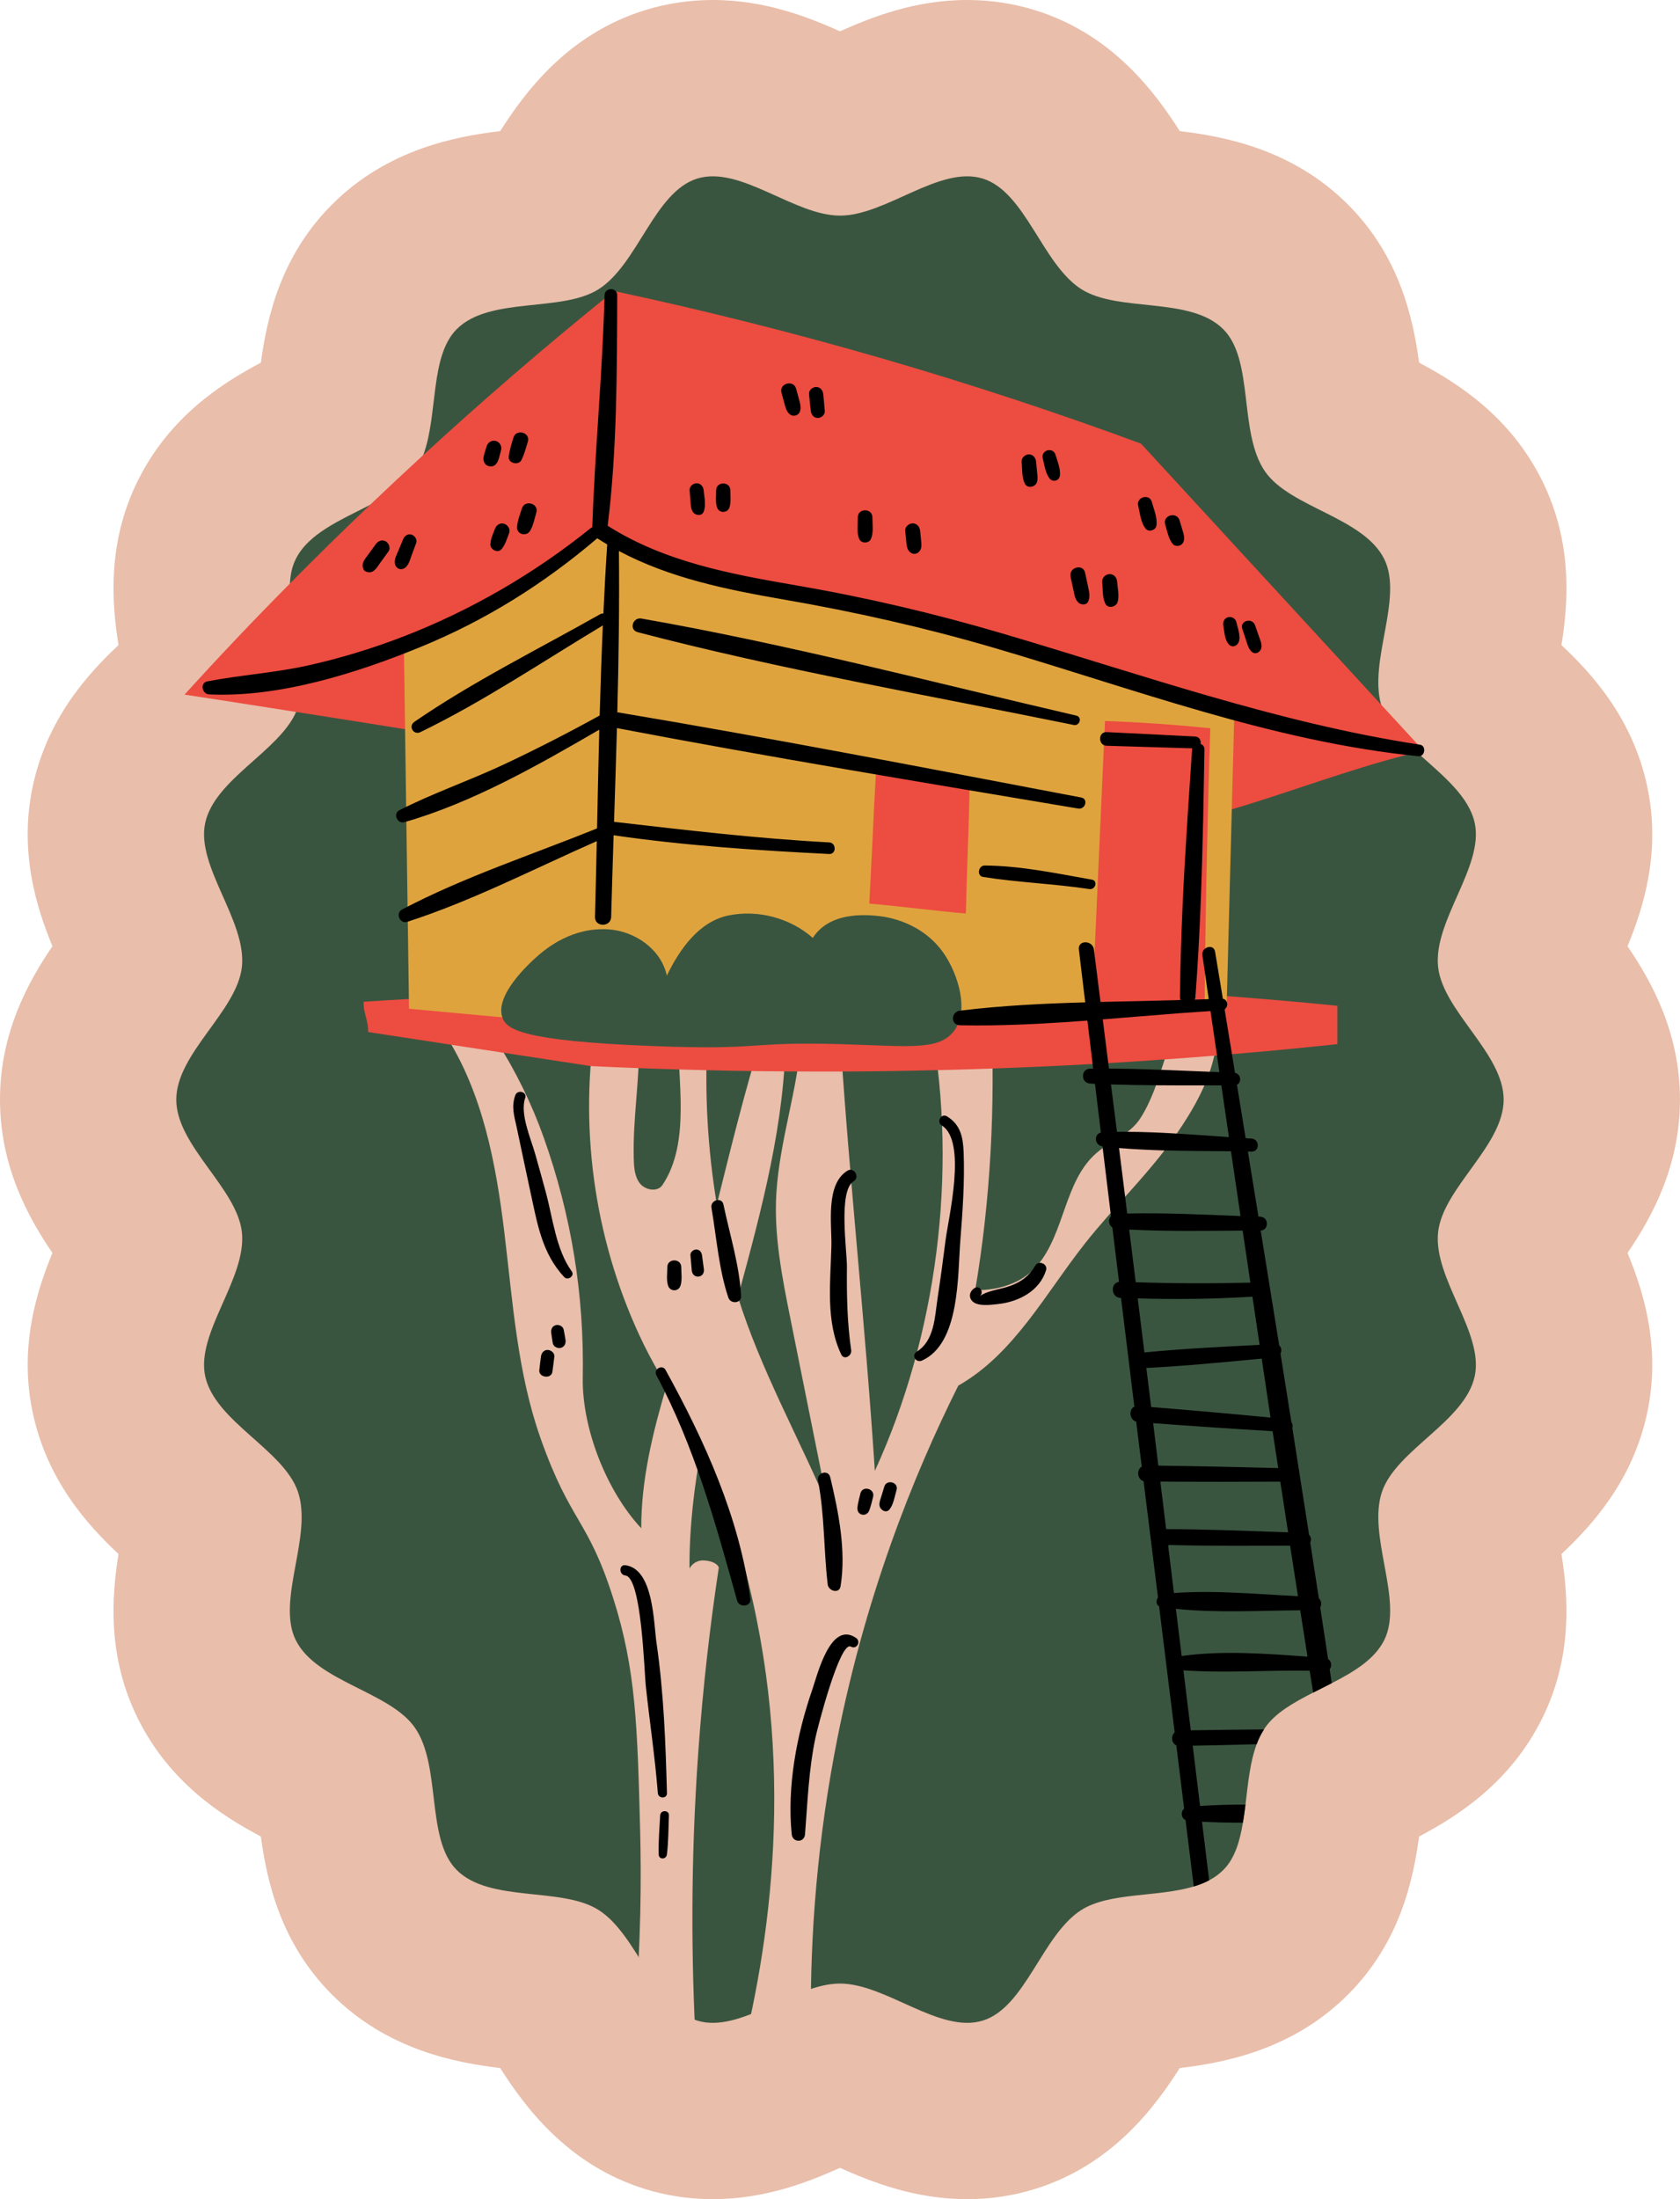 <?xml version="1.0" encoding="UTF-8"?><svg xmlns="http://www.w3.org/2000/svg" xmlns:xlink="http://www.w3.org/1999/xlink" height="500.0" preserveAspectRatio="xMidYMid meet" version="1.0" viewBox="0.0 0.0 382.0 500.0" width="382.0" zoomAndPan="magnify"><g id="change1_1"><path d="M219.915,500c-12.013,0-21.923-4-28.92-7.121c-6.997,3.121-16.908,7.12-28.919,7.12 c-5.28,0-10.466-0.778-15.415-2.311c-17.681-5.481-27.358-18.782-32.93-27.503c-10.113-1.203-25.718-4.112-38.309-16.762 c-11.727-11.78-14.746-25.88-16.108-35.883c-8.898-4.704-20.835-12.32-28.05-26.985c-6.896-14.015-5.864-27.597-4.317-37.234 c-7.162-6.702-16.205-16.792-19.477-32.014c-3.196-14.87,0.787-27.549,4.454-36.442C6.465,276.854,0,265.242,0,250 s6.465-26.854,11.923-34.865c-3.667-8.894-7.65-21.575-4.454-36.444c3.272-15.222,12.317-25.313,19.478-32.015 c-1.547-9.636-2.579-23.22,4.319-37.238c7.214-14.662,19.152-22.277,28.05-26.982c1.363-10.004,4.382-24.104,16.109-35.884 c12.593-12.649,28.197-15.557,38.31-16.76c5.572-8.721,15.249-22.021,32.927-27.5C151.612,0.778,156.798,0,162.078,0 c12.013,0,21.923,3.998,28.92,7.12c6.997-3.121,16.908-7.119,28.92-7.119c5.28,0,10.466,0.778,15.415,2.311 c17.681,5.479,27.357,18.781,32.93,27.503c10.113,1.203,25.718,4.112,38.308,16.761c11.727,11.779,14.747,25.88,16.109,35.884 c8.897,4.704,20.835,12.319,28.048,26.982c6.897,14.016,5.866,27.599,4.318,37.234c7.161,6.703,16.205,16.794,19.476,32.017 c3.197,14.867-0.787,27.546-4.454,36.44c5.457,8.011,11.923,19.623,11.923,34.866c0,15.242-6.465,26.853-11.922,34.864 c3.666,8.894,7.648,21.575,4.452,36.444c-3.271,15.221-12.316,25.312-19.478,32.014c1.548,9.637,2.58,23.22-4.318,37.239 c-7.215,14.664-19.153,22.278-28.05,26.981c-1.364,10.004-4.383,24.105-16.112,35.886c-12.587,12.647-28.192,15.556-38.306,16.759 c-5.573,8.721-15.249,22.021-32.926,27.5C230.381,499.222,225.195,500,219.915,500z" fill="#E9BEAA"/></g><g id="change2_1"><path d="M335.328,312.877c-2.218,10.316-17.826,16.73-21.086,26.284c-3.407,10.009,4.958,24.667,0.521,33.7 c-2.178,4.396-6.908,7.242-11.946,9.821c-1.403,0.735-2.833,1.43-4.223,2.138c-4.436,2.272-8.619,4.61-10.944,7.991 c-0.094,0.12-0.174,0.254-0.241,0.388c-0.682,1.029-1.229,2.165-1.67,3.367c-1.523,4.076-1.964,8.98-2.539,13.723 c-0.174,1.403-0.361,2.779-0.588,4.116c-0.708,4.276-1.857,8.151-4.45,10.744c-0.949,0.949-2.031,1.724-3.22,2.352 c-1.082,0.575-2.258,1.029-3.501,1.403c-8.191,2.485-19.175,1.269-25.603,5.372c-8.886,5.679-12.654,22.115-22.369,25.122 c-9.835,3.047-22.008-8.418-32.471-8.418s-22.65,11.465-32.471,8.418c-9.715-3.007-13.496-19.443-22.382-25.122 c-8.445-5.398-24.801-1.59-32.311-9.127c-7.055-7.096-3.434-23.598-9.487-32.337c-5.706-8.245-22.422-10.423-27.113-19.95 c-4.436-9.033,3.929-23.692,0.508-33.7c-3.247-9.554-18.868-15.968-21.086-26.284c-2.125-9.888,9.434-22.195,8.352-32.658 c-1.056-10.075-14.926-19.71-14.926-30.213c0-10.516,13.87-20.137,14.926-30.226c1.082-10.463-10.476-22.77-8.352-32.658 c2.138-9.942,16.717-16.262,20.672-25.255c0.16-0.334,0.294-0.682,0.414-1.029c0.534-1.577,0.775-3.247,0.828-5.011 c0.04-1.35-0.027-2.753-0.187-4.169c-0.655-6.347-2.739-13.202-2.459-18.988c0.107-2.004,0.481-3.862,1.31-5.532 c2.873-5.853,10.289-8.926,16.904-12.347c4.169-2.138,8.018-4.423,10.209-7.603c0.775-1.122,1.403-2.379,1.898-3.728 c3.394-9.113,1.443-22.422,7.59-28.609c7.51-7.537,23.866-3.728,32.324-9.127c8.873-5.679,12.654-22.115,22.369-25.122 c9.835-3.047,22.008,8.418,32.471,8.418s22.636-11.465,32.471-8.418c9.715,3.02,13.496,19.443,22.369,25.122 c8.459,5.399,24.814,1.59,32.324,9.14c7.055,7.082,3.421,23.585,9.487,32.337c5.706,8.231,22.422,10.409,27.113,19.937 c4.343,8.846-3.581,23.077-0.722,33.072c0.067,0.214,0.134,0.414,0.2,0.628c0.989,2.886,3.087,5.479,5.626,7.991 c0.013,0,0.013,0.013,0.013,0.013c0.735,0.735,1.523,1.47,2.325,2.191c0.294,0.281,0.601,0.548,0.895,0.815 c5.238,4.69,10.944,9.34,12.227,15.273c2.125,9.888-9.421,22.195-8.338,32.658c1.042,10.089,14.913,19.71,14.913,30.226 c0,10.503-13.87,20.124-14.913,30.213C325.907,290.681,337.452,302.988,335.328,312.877z" fill="#3A553F"/></g><g id="change1_2"><path d="M266.67,259.01c-5.998,8.421-13.575,15.593-19.977,23.711c-9.004,11.418-16.146,25.13-28.791,32.309 c-10.222,20.428-21.669,48.753-28.204,83.856c-4.457,23.941-5.582,45.414-5.285,63.163c-5.096,1.062-10.192,2.123-15.288,3.185 c7.219-29.896,12.059-72.579-2.586-118.244c-2.083-6.494-4.427-12.636-6.952-18.432c-1.74,9.28-2.856,18.617-2.81,28.059 c0.588-1.144,1.87-1.893,3.155-1.844c1.285,0.049,3.015,0.422,3.514,1.607c-1.983,13.062-3.608,27.056-4.667,41.904 c-1.761,24.707-1.644,47.489-0.484,67.904c-4.671-2.336-9.343-4.671-14.014-7.007c1.501-17.711,1.55-32.448,1.274-42.997 c-0.621-23.711-0.958-36.585-6.097-52.746c-5.83-18.335-9.691-17.045-16.541-36.42c-5.281-14.937-6.317-30.972-8.224-46.7 c-1.907-15.728-4.909-31.82-13.487-45.139l11.556,1.293c4.46,6.953,8.121,14.418,10.887,22.201 c6.287,17.691,9.208,35.783,8.863,54.554c-0.211,11.508,5.428,25.839,13.298,34.238c-0.028-11.019,2.613-21.8,5.759-32.406 c-1.876-3.132-3.673-6.261-5.21-9.418c-10.77-22.123-14.699-47.519-11.119-71.863c3.257,0.683,6.793,1.758,10.05,2.44 c0.219,9.244-1.41,17.782-1.191,27.026c0.048,2.013,0.146,4.177,1.374,5.773c1.228,1.596,4.034,2.083,5.154,0.409 c6.529-9.757,3.37-24.091,3.503-35.83c2.214,0.602,4.536,1.378,6.749,1.98c-0.719,12.877,0.025,25.643,2.109,38.261 c3.22-12.935,6.387-25.887,10.325-38.581c1.943,0.116,3.407-0.687,5.35-0.571c-0.087,20.385-5.467,40.281-10.87,60.17 c5.074,16.343,13.84,31.981,20.511,47.66c-2.854-14.208-5.708-28.416-8.562-42.623c-1.909-9.501-3.827-19.135-3.198-28.805 c0.785-12.059,4.888-23.473,5.712-35.53c3.238-0.382,5.529,0.3,8.766-0.083c2.171,33.433,5.731,65.524,7.902,98.957 c14.123-30.847,18.89-67.826,12.853-101.211c4.532-0.905,9.064-1.81,13.596-2.716c0.958,20.883-0.127,42.214-3.631,62.823 c5.256,0.08,10.665-1.553,14.08-5.55c6.342-7.424,6.134-19.281,13.529-25.657c3.43-2.958,7.504-4.078,9.952-7.89 c2.448-3.811,3.857-8.18,5.241-12.493c1.417-4.417,2.834-8.834,4.251-13.251c2.849,0,5.001,2.39,7.85,2.39 C277.793,241.156,272.668,250.588,266.67,259.01z" fill="#E9BEAA"/></g><g id="change3_1"><path d="M278.964,226.474c-0.334-0.027-0.681-0.053-1.016-0.08c-1.082-0.08-2.165-0.16-3.247-0.227 c-0.267-0.027-0.521-0.04-0.775-0.067c-0.695-0.053-1.376-0.094-2.058-0.147c-1.189-0.08-2.379-0.174-3.554-0.254 c-6.173-0.428-12.347-0.855-18.507-1.309c-0.414-0.027-0.842-0.054-1.256-0.094c-0.748-0.054-1.497-0.107-2.245-0.16 c-9.701-0.708-19.402-1.497-29.157-2.485c-0.04,0-0.094-0.013-0.134-0.013c-33.473,2.205-68.029,2.913-102.037,4.396 c-7.363,0.321-14.712,0.682-22.008,1.096c-3.434,0.187-6.868,0.401-10.276,0.628c-0.147,2.445,1.149,4.436,1.002,6.882 c6.32,0.962,12.628,1.938,18.948,2.9c3.955,0.601,7.924,1.216,11.893,1.817c6.574,1.002,13.162,2.018,19.75,3.02h0.013 c3.595,0.174,7.216,0.334,10.877,0.468c3.073,0.12,6.16,0.214,9.287,0.307c2.045,0.067,4.089,0.12,6.16,0.16 c3.381,0.094,6.801,0.16,10.249,0.2c2.459,0.04,4.944,0.067,7.43,0.08c0.989,0.013,1.978,0.027,2.967,0.013 c3.421,0.027,6.855,0.027,10.316,0.013c7.109-0.027,14.338-0.134,21.661-0.321c1.376-0.027,2.753-0.053,4.129-0.094 c2.793-0.08,5.572-0.16,8.325-0.267c7.71-0.267,15.287-0.615,22.743-1.029c1.189-0.067,2.379-0.134,3.554-0.2 c4.316-0.254,8.592-0.534,12.828-0.842c3.795-0.254,7.55-0.548,11.278-0.855c0.2-0.013,0.414-0.027,0.615-0.04 c1.136-0.094,2.285-0.187,3.407-0.294c8.178-0.681,16.169-1.456,23.972-2.285v-8.712 C295.694,227.811,287.316,227.116,278.964,226.474z M322.326,169.216c-2.766-3.007-5.532-6-8.285-9.006 c-18.2-19.777-36.4-39.553-54.599-59.343c-18.28-6.748-38.07-13.349-59.29-19.496c-21.059-6.08-41.157-11.051-60.091-15.1 c-0.16-0.04-0.307-0.08-0.468-0.107c-0.722,0.575-1.43,1.149-2.151,1.737c-13.83,11.198-27.687,23.144-41.197,35.558 c-4.062,3.728-8.098,7.51-12.106,11.331c-6.174,5.879-12.267,11.853-18.213,17.879c-8.271,8.338-16.276,16.783-23.959,25.255 c8.472,1.296,16.93,2.606,25.362,3.942c8.271,1.296,16.529,2.606,24.774,3.929l1.764,0.281c0.628,0.107,1.256,0.2,1.871,0.294h0.013 c8.552,1.376,17.077,2.766,25.616,4.142h0.013c1.777,0.294,3.541,0.575,5.318,0.869c3.14,0.508,6.267,1.016,9.407,1.523 c1.323,0.214,2.632,0.428,3.942,0.641c19.549,3.18,39.099,6.347,58.728,9.461c7.162,1.136,14.325,2.258,21.514,3.381 c5.385,0.842,10.77,1.67,16.169,2.499c4.57,0.695,9.113,0.909,13.643,0.722c6.655-0.254,13.269-1.336,19.87-2.9 c1.203-0.281,2.419-0.575,3.621-0.895c0.347-0.08,0.695-0.174,1.042-0.267c1.817-0.481,3.635-1.002,5.452-1.537 c13.216-3.902,26.404-8.98,39.66-12.36h0.013c0.815-0.214,1.63-0.428,2.445-0.615c0.481-0.12,0.975-0.241,1.47-0.347 C323.221,170.191,322.78,169.71,322.326,169.216z" fill="#ED4C40"/></g><g id="change4_1"><path d="M93.003,229.351c-0.389-27.571-0.779-55.141-1.168-82.712c6.727-2.59,14.457-6.101,22.663-10.895 c8.789-5.134,16.047-10.526,21.847-15.412c8.717,5.976,16.82,9.509,23.371,11.693c2.085,0.695,7.077,2.274,24.527,5.175 c16.311,2.712,17.267,2.216,25.78,3.776c11.332,2.076,15.633,4.053,36.808,10.749c8.013,2.534,19.591,6.107,33.833,10.185 c-0.587,22.458-1.174,44.916-1.761,67.374c-39.341,2.098-78.682,4.197-118.024,6.295 C138.254,233.503,115.629,231.427,93.003,229.351z" fill="#DFA33E"/></g><g id="change2_2"><path d="M114.276,231.462c-1.97-5.116,6.147-12.47,7.556-13.746c2.625-2.378,8.441-6.939,16.528-6.417 c6.052,0.391,12.032,4.589,13.261,10.528c2.981-6.149,7.384-12.351,14.083-13.701c6.699-1.35,13.983,0.6,19.113,5.115 c3.168-4.934,9.423-5.647,15.243-4.94c1.032,0.125,9.643,1.067,14.748,8.765c3.009,4.538,5.646,12.69,2.113,17.329 c-3.413,4.482-10.088,3.476-25.198,3.018c-22.253-0.673-17.364,1.425-43.342,0.416C118.625,236.673,115.255,234.005,114.276,231.462 z" fill="#3A553F"/></g><g id="change3_2"><path d="M199.163,176.071c0,0,0,0.013-0.013,0c-0.12,2.298-0.241,4.61-0.374,6.935 c-0.361,7.47-0.708,15.06-1.122,22.436c7.002,0.601,14.979,1.657,21.968,2.258c0.147-6.775,0.441-14.204,0.668-21.313 c0.054-2.272,0.12-4.517,0.174-6.695v-0.013c0-0.147,0.013-0.267,0.013-0.414C213.367,178.195,206.272,177.14,199.163,176.071z M262.862,164.525c-3.969-0.267-7.831-0.468-11.599-0.601c-0.04,0.855-0.08,1.724-0.12,2.579c-0.04,0.975-0.08,1.938-0.134,2.913 c-0.294,6.735-0.601,13.456-0.909,20.191c-0.401,9.113-0.815,18.24-1.229,27.353c-0.107,2.445-0.214,4.891-0.321,7.336 c-0.107,2.205-0.2,4.41-0.307,6.614c-0.027,0.615-0.053,1.243-0.08,1.857c0.895-0.04,1.791-0.094,2.686-0.187 c5.064-0.414,10.236-1.363,15.354-2.058c0.681-0.094,1.35-0.174,2.018-0.254c1.604-0.2,3.207-0.361,4.797-0.441 c0.294-0.027,0.588-0.04,0.882-0.053v-0.227c0.013-0.788,0.013-1.563,0.027-2.352V226.1c0.027-1.644,0.04-3.301,0.053-4.944 c0.027-1.831,0.04-3.675,0.067-5.505c0.08-5.251,0.16-10.516,0.267-15.821c0.094-4.784,0.201-9.541,0.321-14.285 c0.16-6.695,0.347-13.349,0.561-19.964C271.214,165.167,267.098,164.819,262.862,164.525z" fill="#ED4C40"/></g><g id="change5_1"><path d="M322.533,171.937c-33.242-3.346-64.627-15.304-96.48-24.637c-15.765-4.619-31.624-8.184-47.803-10.986 c-12.963-2.245-25.912-4.863-37.522-11.036c0.132,12.212-0.049,24.437-0.361,36.663c35.255,5.897,70.375,12.71,105.489,19.383 c1.656,0.315,0.937,2.783-0.692,2.509c-34.988-5.888-70.03-11.648-104.886-18.293c-0.195,7.105-0.425,14.21-0.655,21.312 c16.277,1.873,32.523,3.801,48.895,4.673c1.692,0.09,1.699,2.726,0,2.64c-16.367-0.826-32.763-1.898-48.992-4.258 c-0.199,6.193-0.395,12.384-0.56,18.57c-0.063,2.365-3.74,2.367-3.677,0c0.154-5.74,0.281-11.486,0.405-17.234 c-14.177,6.253-28.41,13.61-43.121,18.353c-1.659,0.535-2.703-1.996-1.18-2.798c14.021-7.39,29.662-12.496,44.364-18.453 c0.158-7.48,0.314-14.964,0.508-22.447c-13.884,8.067-28.932,16.642-44.316,21.03c-1.601,0.457-2.652-1.942-1.143-2.711 c7.611-3.875,15.806-6.684,23.556-10.313c7.459-3.492,14.782-7.254,21.995-11.227c0.188-6.83,0.417-13.657,0.715-20.479 c-13.632,8.191-27.183,17.324-41.484,24.258c-1.573,0.763-2.804-1.347-1.366-2.337c13.299-9.157,28.194-16.518,42.242-24.471 c0.258-0.146,0.503-0.168,0.734-0.143c0.243-5.245,0.521-10.487,0.869-15.722c-0.741-0.438-1.478-0.888-2.206-1.359 c-0.019-0.012-0.032-0.028-0.051-0.04c-12.14,10.35-25.372,18.65-40.177,24.712c-14.564,5.964-32.151,11.535-48.088,10.781 c-1.627-0.077-2.136-2.628-0.401-2.96c7.682-1.47,15.5-1.947,23.163-3.675c7.316-1.65,14.505-3.843,21.5-6.55 c15.207-5.885,29.762-14.328,42.454-24.574c0.132-0.106,0.269-0.177,0.408-0.23c0.604-17.593,2.339-35.142,2.794-52.755 c0.048-1.852,2.887-1.856,2.88,0c-0.067,17.393-0.027,35.115-2.169,52.409c13.019,8.261,28.093,11.006,43.066,13.584 c15.867,2.732,31.413,6.401,46.859,10.954c31.409,9.26,62.295,20.256,94.787,25.237 C324.376,169.544,324.014,172.086,322.533,171.937z M151.333,311.466c-0.751-1.36-2.812-0.151-2.081,1.216 c8.71,16.279,13.438,33.629,18.365,51.281c0.444,1.592,3.233,1.35,2.998-0.406C168.14,345.062,160.269,327.654,151.333,311.466z M186,336.616c1.532,7.891,1.264,15.723,2.206,23.628c0.178,1.495,2.628,2.211,2.923,0.396c1.316-8.091-0.479-16.918-2.352-24.789 C188.344,334.034,185.65,334.814,186,336.616z M151.651,407.67c-0.311-11.463-0.716-22.72-2.366-34.091 c-0.684-4.713-0.664-16.876-7.096-17.712c-1.471-0.191-1.493,2.175,0,2.333c3.712,0.392,4.294,21.788,4.651,25.103 c0.873,8.125,2.099,16.221,2.738,24.367C149.68,408.983,151.687,409.02,151.651,407.67z M150.11,412.744 c-0.149,2.952-0.432,5.935-0.333,8.892c0.041,1.229,1.72,1.162,1.862,0c0.36-2.938,0.344-5.936,0.458-8.892 C152.146,411.463,150.174,411.471,150.11,412.744z M124.145,271.2c-0.792-2.953-1.627-5.893-2.453-8.837 c-0.961-3.427-3.525-9.143-2.279-12.712c0.497-1.424-1.743-2.02-2.249-0.62c-0.942,2.602-0.236,4.692,0.337,7.352 c1.049,4.865,2.039,9.742,3.104,14.603c1.552,7.082,2.593,13.951,7.705,19.382c0.821,0.873,2.429-0.301,1.696-1.309 C126.443,284.156,125.693,276.973,124.145,271.2z M215.343,253.825c-1.311-0.803-2.502,1.249-1.202,2.056 c5.79,3.592,1.51,20.945,0.843,26.233c-0.551,4.366-1.136,8.724-1.801,13.074c-0.631,4.128-0.669,9.607-4.734,12.13 c-1.308,0.812-0.169,2.626,1.182,2.022c8.668-3.873,8.103-19.336,8.726-27.227c0.522-6.625,1.012-13.457,0.757-20.103 C218.982,258.557,218.403,255.699,215.343,253.825z M235.384,287.769c-1.324,2.299-3.135,3.655-5.603,4.568 c-2.312,0.856-4.977,0.979-7.063,2.376c1.149-0.77,0.116-2.598-1.095-1.873c-1.007,0.603-1.475,1.81-0.667,2.846 c1.146,1.47,4.456,0.969,6.023,0.798c4.643-0.508,9.406-2.955,10.87-7.675C238.304,287.34,236.143,286.451,235.384,287.769z M191.28,307.947c0.656,1.381,2.446,0.309,2.263-0.954c-0.918-6.342-1.031-12.518-0.969-18.91 c0.035-3.661-2.019-17.337,1.514-19.503c1.525-0.935,0.128-3.344-1.405-2.404c-5.033,3.086-3.52,12.213-3.639,17.115 C188.847,291.452,187.678,300.368,191.28,307.947z M184.642,384.321c-3.526,10.216-5.704,21.911-4.619,32.731 c0.193,1.927,2.87,1.961,3.024,0c0.58-7.399,0.838-14.671,2.371-21.97c0.454-2.163,5.567-22.127,8.066-20.705 c1.298,0.739,2.366-1.156,1.158-1.981C188.818,368.418,185.878,380.739,184.642,384.321z M145.858,140.632 c-2.002-0.35-2.892,2.567-0.855,3.101c32.584,8.536,66.148,14.359,99.146,21.096c1.382,0.282,1.98-1.806,0.587-2.129 C211.944,155.096,179.02,146.434,145.858,140.632z M247.701,202.139c1.385,0.21,2.007-1.887,0.589-2.138 c-7.968-1.414-16.277-3.173-24.395-3.218c-1.445-0.008-1.864,2.363-0.352,2.602C231.535,200.651,239.686,200.923,247.701,202.139z M168.51,294.641c-0.356-6.899-2.593-14.035-4.016-20.785c-0.378-1.794-3.025-1.014-2.721,0.75 c1.147,6.672,1.672,14.012,3.843,20.426C166.122,296.529,168.6,296.385,168.51,294.641z M154.726,292.321 c0.426-1.263,0.179-2.908,0.177-4.227c-0.003-2.038-3.165-2.042-3.168,0c-0.002,1.321-0.249,2.966,0.177,4.227 C152.378,293.704,154.259,293.706,154.726,292.321z M158.88,290.233c0.907-0.123,1.275-0.911,1.161-1.743 c-0.141-1.028-0.279-2.056-0.416-3.084c-0.094-0.704-0.537-1.315-1.315-1.315c-0.663,0-1.379,0.604-1.315,1.315 c0.103,1.152,0.204,2.303,0.302,3.455C157.368,289.695,157.995,290.353,158.88,290.233z M124.524,306.921 c-0.908,0-1.417,0.702-1.522,1.522c-0.13,1.023-0.268,2.046-0.374,3.071c-0.174,1.678,2.723,2.089,2.97,0.402 c0.169-1.155,0.305-2.315,0.448-3.473C126.146,307.625,125.274,306.921,124.524,306.921z M128.168,302.306 c-0.151-0.777-1.081-1.22-1.801-1.022c-0.844,0.232-1.132,1.015-1.022,1.801c0.108,0.773,0.213,1.544,0.351,2.313 c0.143,0.796,1.113,1.246,1.842,1.046c0.855-0.235,1.169-1.04,1.046-1.842C128.466,303.831,128.316,303.07,128.168,302.306z M201.07,338.005c-0.207,0.685-0.415,1.37-0.622,2.055c-0.211,0.695-0.545,1.433-0.48,2.168c0.089,1.014,1.498,1.957,2.294,0.95 c0.927-1.172,1.172-2.984,1.595-4.406C204.387,336.986,201.608,336.228,201.07,338.005z M195.648,339.528 c-0.255,1.029-0.536,2.045-0.68,3.096c-0.103,0.749,0.181,1.505,0.979,1.724c0.783,0.215,1.461-0.266,1.724-0.979 c0.367-0.993,0.597-2.021,0.856-3.047C198.997,338.458,196.111,337.662,195.648,339.528z M157.553,116.406 c0.522,0.78,1.955,1.031,2.412,0c0.649-1.462,0.168-3.374,0.033-4.93c-0.074-0.86-0.681-1.598-1.598-1.598 c-0.809,0-1.671,0.733-1.598,1.598c0.068,0.813,0.136,1.625,0.203,2.438C157.076,114.766,157.062,115.672,157.553,116.406z M165.879,115.331c0.37-1.194,0.19-2.611,0.187-3.848c-0.004-2.075-3.222-2.079-3.225,0c-0.002,1.238-0.182,2.656,0.187,3.848 C163.462,116.735,165.444,116.737,165.879,115.331z M244.095,134.235c0.22,1.02,0.343,2.073,1.152,2.804 c0.593,0.535,1.807,0.589,2.186-0.282c0.487-1.118,0.251-2.063,0.004-3.224c-0.235-1.103-0.47-2.206-0.705-3.309 c-0.459-2.155-3.769-1.244-3.305,0.911C243.65,132.168,243.873,133.202,244.095,134.235z M254.132,136.857 c0.41-1.396-0.015-3.203-0.125-4.637c-0.07-0.91-0.727-1.689-1.69-1.689c-0.858,0-1.762,0.775-1.689,1.689 c0.126,1.593,0.003,3.548,0.688,5.005C251.905,138.477,253.784,138.042,254.132,136.857z M197.997,122.605 c0.688-1.425,0.37-3.422,0.368-4.979c-0.003-2.137-3.319-2.141-3.321,0c-0.002,1.557-0.321,3.554,0.368,4.979 C195.883,123.583,197.524,123.583,197.997,122.605z M207.202,125.736c0.543,0.332,1.243,0.199,1.693-0.218 c0.733-0.682,0.65-1.554,0.564-2.464c-0.074-0.788-0.158-1.575-0.236-2.363c-0.091-0.913-0.716-1.699-1.699-1.699 c-0.848,0-1.791,0.78-1.699,1.699c0.084,0.837,0.161,1.674,0.251,2.51C206.184,124.219,206.249,125.153,207.202,125.736z M235.792,109.582c0.223-0.784,0.086-1.556,0.011-2.352c-0.072-0.758-0.144-1.516-0.216-2.274c-0.084-0.883-0.694-1.642-1.642-1.642 c-0.828,0-1.719,0.753-1.642,1.642c0.137,1.572,0.014,3.562,0.716,4.989C233.614,111.152,235.454,110.772,235.792,109.582z M238.573,108.689c0.759,1.083,2.337,0.665,2.442-0.661c0.123-1.564-0.574-3.144-1.013-4.623c-0.551-1.852-3.365-1.083-2.897,0.799 C237.475,105.696,237.677,107.409,238.573,108.689z M178.363,91.743c0.235,0.856,0.449,1.738,1.115,2.363 c0.805,0.756,2.132,0.432,2.447-0.646c0.26-0.891-0.001-1.764-0.237-2.634c-0.221-0.812-0.441-1.625-0.662-2.437 c-0.582-2.144-3.923-1.232-3.332,0.919C177.917,90.12,178.14,90.931,178.363,91.743z M185.954,95.026 c0.809,0,1.655-0.729,1.589-1.589c-0.098-1.282-0.23-2.56-0.36-3.839c-0.088-0.867-0.678-1.613-1.613-1.613 c-0.806,0-1.698,0.741-1.613,1.613c0.126,1.281,0.25,2.561,0.408,3.839C184.47,94.289,185.02,95.026,185.954,95.026z M111.142,105.992c0.965,0.265,1.732-0.331,2.076-1.179c0.317-0.782,0.49-1.647,0.718-2.46c0.247-0.883-0.305-1.848-1.187-2.09 c-0.9-0.247-1.831,0.303-2.09,1.187c-0.238,0.81-0.551,1.635-0.696,2.466C109.806,104.812,110.204,105.734,111.142,105.992z M118.568,104.587c0.659-1.327,1.027-2.755,1.456-4.169c0.638-2.102-2.663-3.008-3.286-0.906c-0.423,1.428-0.876,2.81-1.059,4.292 C115.489,105.337,117.912,105.907,118.568,104.587z M83.826,130.109c1.278,0.124,1.943-1.202,2.589-2.092 c0.639-0.88,1.278-1.761,1.917-2.641c0.527-0.726,0.124-1.851-0.596-2.272c-0.84-0.492-1.742-0.131-2.272,0.596 c-0.641,0.879-1.282,1.758-1.923,2.638c-0.746,1.024-1.436,1.807-0.879,3.105C82.855,129.891,83.389,130.066,83.826,130.109z M92.19,129.02c0.788-0.665,1.037-1.769,1.384-2.708c0.353-0.954,0.705-1.907,1.058-2.861c0.29-0.783-0.324-1.693-1.079-1.901 c-0.889-0.244-1.58,0.305-1.901,1.079c-0.367,0.884-0.734,1.768-1.101,2.652c-0.361,0.869-0.894,1.773-0.778,2.737 C89.923,129.26,91.199,129.856,92.19,129.02z M112.533,120.249c-0.422,1.135-0.981,2.293-1.03,3.519 c-0.048,1.22,1.738,2.092,2.565,1.062c0.855-1.066,1.236-2.42,1.714-3.686c0.322-0.851-0.357-1.847-1.177-2.072 C113.662,118.814,112.851,119.393,112.533,120.249z M118.653,115.636c-0.413,1.375-1.042,2.847-1.078,4.294 c-0.04,1.608,2.132,2.079,2.934,0.795c0.756-1.211,1.033-2.821,1.44-4.18C122.581,114.433,119.284,113.531,118.653,115.636z M283.342,145.593c0.296,0.894,0.518,1.828,1.192,2.515c0.892,0.91,2.165,0.141,2.294-0.95c0.104-0.874-0.314-1.73-0.596-2.541 c-0.285-0.82-0.57-1.639-0.855-2.459c-0.631-1.816-3.52-1.053-2.907,0.801C282.761,143.837,283.052,144.715,283.342,145.593z M279.486,146.569c0.751,0.752,1.812,0.3,2.166-0.572c0.533-1.314-0.245-3.269-0.541-4.591c-0.181-0.807-1.114-1.281-1.883-1.069 c-0.86,0.236-1.213,1.066-1.069,1.883C278.402,143.609,278.438,145.521,279.486,146.569z M266.666,123.683 c0.376,0.454,1.144,0.532,1.646,0.312c0.591-0.26,0.858-0.753,0.926-1.377c0.082-0.754-0.194-1.518-0.407-2.233 c-0.204-0.686-0.409-1.372-0.613-2.058c-0.623-2.091-3.911-1.198-3.277,0.903C265.387,120.705,265.667,122.477,266.666,123.683z M260.5,120.205c0.666,0.826,2.243,0.38,2.431-0.642c0.318-1.73-0.57-3.75-1.017-5.418c-0.538-2.007-3.595-1.161-3.11,0.857 C259.209,116.688,259.392,118.831,260.5,120.205z M302.816,382.683c-1.403,0.735-2.833,1.43-4.223,2.138 c-0.267-1.657-0.535-3.314-0.802-4.971c-9.541-0.147-19.242,0.575-28.703-0.08c0.561,4.543,1.122,9.087,1.67,13.63 c5.559-0.094,11.104-0.16,16.65-0.2c-0.682,1.029-1.229,2.165-1.67,3.367c-4.851,0.134-9.688,0.254-14.538,0.334 c0.548,4.57,1.109,9.127,1.67,13.697c3.421-0.227,6.868-0.307,10.329-0.307c-0.174,1.403-0.361,2.779-0.588,4.116 c-3.113,0.013-6.227-0.053-9.3-0.227c0.548,4.436,1.096,8.886,1.63,13.323c-1.082,0.575-2.258,1.029-3.501,1.403 c-0.615-5.038-1.243-10.075-1.871-15.1c-1.042-0.508-1.136-1.898-0.321-2.606c-0.601-4.784-1.189-9.581-1.777-14.378 c-1.136-0.494-1.256-2.165-0.374-2.953c-1.176-9.554-2.365-19.095-3.541-28.649c-0.735-0.414-0.708-1.35-0.254-2.044 c-1.096-8.806-2.191-17.612-3.274-26.418c-1.483-0.441-1.617-2.592-0.414-3.327c-0.428-3.394-0.842-6.802-1.269-10.196 c-1.577-0.494-1.724-2.819-0.414-3.421c-1.016-8.245-2.018-16.476-3.033-24.721h-0.094c-2.232-0.094-2.352-3.381-0.361-3.661 c-0.494-4.116-1.002-8.231-1.51-12.347c-0.869-0.575-0.989-1.857-0.321-2.592c-0.027-0.227-0.053-0.454-0.08-0.681 c-0.601-4.917-1.203-9.835-1.791-14.752c-0.013-0.134-0.04-0.281-0.053-0.414c-1.831-0.267-2.018-2.726-0.374-3.167 c-0.441-3.688-0.882-7.376-1.336-11.064c-0.361-0.013-0.722-0.027-1.082-0.053c-2.178-0.107-2.205-3.367,0-3.394h0.668 c-0.04-0.347-0.08-0.708-0.12-1.056c-0.387-3.301-0.788-6.588-1.189-9.875c-7.256,0.548-14.525,0.975-21.768,1.082 c-2.405,0.04-4.81,0.027-7.202-0.013c-0.2,0-0.374-0.04-0.534-0.094c-0.294-0.08-0.521-0.227-0.695-0.428 c-0.094-0.107-0.174-0.227-0.227-0.361c-0.428-0.922,0.094-2.285,1.456-2.445c0.094-0.013,0.174-0.027,0.267-0.027 c9.314-1.136,18.748-1.59,28.208-1.857c-0.147-1.256-0.307-2.499-0.454-3.755c-0.334-2.753-0.668-5.519-0.989-8.271 c-0.267-2.191,3.14-2.151,3.421,0c0.04,0.361,0.094,0.735,0.134,1.096c0.321,2.472,0.628,4.944,0.935,7.43 c0.147,1.136,0.281,2.272,0.428,3.407c6.08-0.147,12.147-0.254,18.186-0.428c-0.067-0.2-0.12-0.428-0.12-0.682 c0-0.334,0.013-0.655,0.013-0.989c0.16-12.962,0.828-26.004,1.657-38.992c0.347-5.439,0.708-10.877,1.082-16.289 c0.013-0.107,0.054-0.187,0.08-0.281c-6.508-0.2-13.002-0.374-19.496-0.588c-0.241,0-0.454-0.053-0.628-0.134 c-1.203-0.575-1.149-2.566,0.134-2.913c0.147-0.04,0.307-0.067,0.494-0.053c6.695,0.307,13.389,0.668,20.097,1.002 c0.989,0.04,1.403,0.935,1.256,1.684c0.494,0.16,0.895,0.588,0.882,1.283c-0.094,5.118-0.174,10.249-0.281,15.394 c-0.294,13.389-0.735,26.819-1.724,40.141c-0.013,0.241-0.04,0.494-0.053,0.735c-0.013,0.214-0.067,0.414-0.134,0.588 c0.748-0.027,1.497-0.053,2.245-0.08c0.307-0.013,0.615-0.027,0.922-0.04c-0.053-0.334-0.094-0.655-0.147-0.989 c-0.241-1.67-0.481-3.341-0.722-5.011c-0.187-1.323-0.387-2.659-0.575-3.982c-0.094-0.668,0.2-1.203,0.641-1.523 c0.788-0.601,2.044-0.508,2.245,0.735c0.548,3.327,1.096,6.668,1.657,10.009c0.027,0.227,0.067,0.454,0.107,0.681 c0.441,0.067,0.748,0.347,0.882,0.695c0.16,0.361,0.147,0.828-0.027,1.203V229c-0.067,0.107-0.134,0.2-0.227,0.294 c-0.067,0.08-0.147,0.147-0.227,0.2c0.561,3.394,1.109,6.788,1.67,10.182c0.227,1.417,0.468,2.846,0.695,4.263 c1.39,0.241,1.55,2.151,0.441,2.699c0.668,4.036,1.323,8.098,1.978,12.147c0.454,0.027,0.895,0.053,1.336,0.08 c1.884,0.107,1.911,2.993,0,2.953c-0.281,0-0.561,0-0.829-0.013c0.802,4.944,1.604,9.875,2.405,14.806 c0.134,0.013,0.267,0.013,0.401,0.013c1.991,0.067,2.031,3.047,0.107,3.154c1.416,8.699,2.806,17.398,4.209,26.111 c0.521,0.428,0.615,1.243,0.294,1.871c0.828,5.185,1.657,10.369,2.472,15.541c0.281,0.414,0.347,0.935,0.227,1.376 c1.269,8.084,2.539,16.169,3.795,24.253c0.468,0.454,0.561,1.189,0.267,1.75c0.668,4.249,1.31,8.485,1.964,12.721 c0.575,0.494,0.681,1.416,0.307,2.045c0.601,3.915,1.203,7.83,1.791,11.746c0.788,0.508,0.922,1.684,0.361,2.325 C302.509,380.571,302.669,381.627,302.816,382.683z M251.999,241.708c0.053,0.414,0.107,0.828,0.16,1.243 c3.969,0.027,7.937,0.134,11.906,0.281c3.675,0.134,7.336,0.294,10.997,0.441c0.735,0.04,1.47,0.067,2.205,0.094 c-0.187-1.269-0.374-2.526-0.548-3.795c-0.094-0.615-0.187-1.216-0.267-1.831c-0.361-2.472-0.722-4.944-1.082-7.416 c-0.04-0.281-0.08-0.561-0.12-0.842c-0.615,0.04-1.229,0.08-1.844,0.12h-0.013c-1.737,0.107-3.461,0.227-5.198,0.361 c-0.668,0.053-1.336,0.094-1.991,0.16c-5.145,0.387-10.303,0.828-15.46,1.243c0.04,0.267,0.067,0.548,0.107,0.815 C251.224,235.628,251.624,238.661,251.999,241.708z M256.381,257.328h0.013c3.701,0.013,7.43,0.174,11.171,0.401 c3.955,0.227,7.924,0.521,11.866,0.802c-0.575-3.915-1.149-7.844-1.724-11.759h-3.848c-3.661,0-7.323,0.013-10.984-0.027h-0.013 c-3.421-0.027-6.842-0.08-10.249-0.187c0.454,3.595,0.909,7.176,1.363,10.757C254.778,257.302,255.58,257.302,256.381,257.328z M256.301,275.902c8.565-0.187,17.184,0.241,25.763,0.575c-0.722-4.917-1.443-9.822-2.165-14.726 c-5.011-0.053-10.075-0.053-15.126-0.187h-0.013c-3.461-0.107-6.895-0.267-10.316-0.548c0.454,3.688,0.922,7.389,1.39,11.091 C255.981,273.377,256.141,274.633,256.301,275.902z M284.309,291.617c-0.588-3.942-1.176-7.884-1.75-11.826 c-8.592,0.053-17.238,0.214-25.803-0.241c0.494,3.995,0.989,7.991,1.483,11.973C266.925,291.817,275.61,291.831,284.309,291.617z M260.217,307.491c8.699-0.855,17.465-1.283,26.191-1.724c-0.548-3.648-1.082-7.296-1.63-10.957 c-8.699,0.535-17.385,0.655-26.084,0.388C259.201,299.3,259.709,303.389,260.217,307.491z M261.753,319.905 c9.06,0.722,18.093,1.523,27.139,2.392c-0.668-4.463-1.336-8.926-2.004-13.403c-8.739,0.828-17.478,1.684-26.231,2.125 C261.018,313.972,261.392,316.939,261.753,319.905z M290.643,333.776c-0.428-2.793-0.855-5.586-1.283-8.378 c-9.06-0.548-18.106-1.149-27.153-1.831c0.388,3.22,0.788,6.441,1.176,9.661C272.47,333.348,281.557,333.535,290.643,333.776z M265.161,347.659c9.247,0.027,18.48,0.414,27.727,0.735c-0.601-3.835-1.189-7.683-1.777-11.532 c-9.087,0.053-18.186,0.053-27.273-0.013C264.279,340.457,264.72,344.052,265.161,347.659z M295.133,362.906 c-0.601-3.835-1.203-7.657-1.791-11.478c-9.167,0.013-18.333,0.094-27.5-0.16c-0.067,0.053-0.147,0.107-0.227,0.134 c0.441,3.595,0.882,7.189,1.323,10.784C276.145,361.516,285.846,362.438,295.133,362.906z M297.298,376.656 c-0.561-3.514-1.109-7.029-1.657-10.543c-9.327,0.08-19.015,0.628-28.262-0.321c0.441,3.568,0.882,7.149,1.31,10.717 C277.935,375.213,287.89,375.961,297.298,376.656z"/></g></svg>